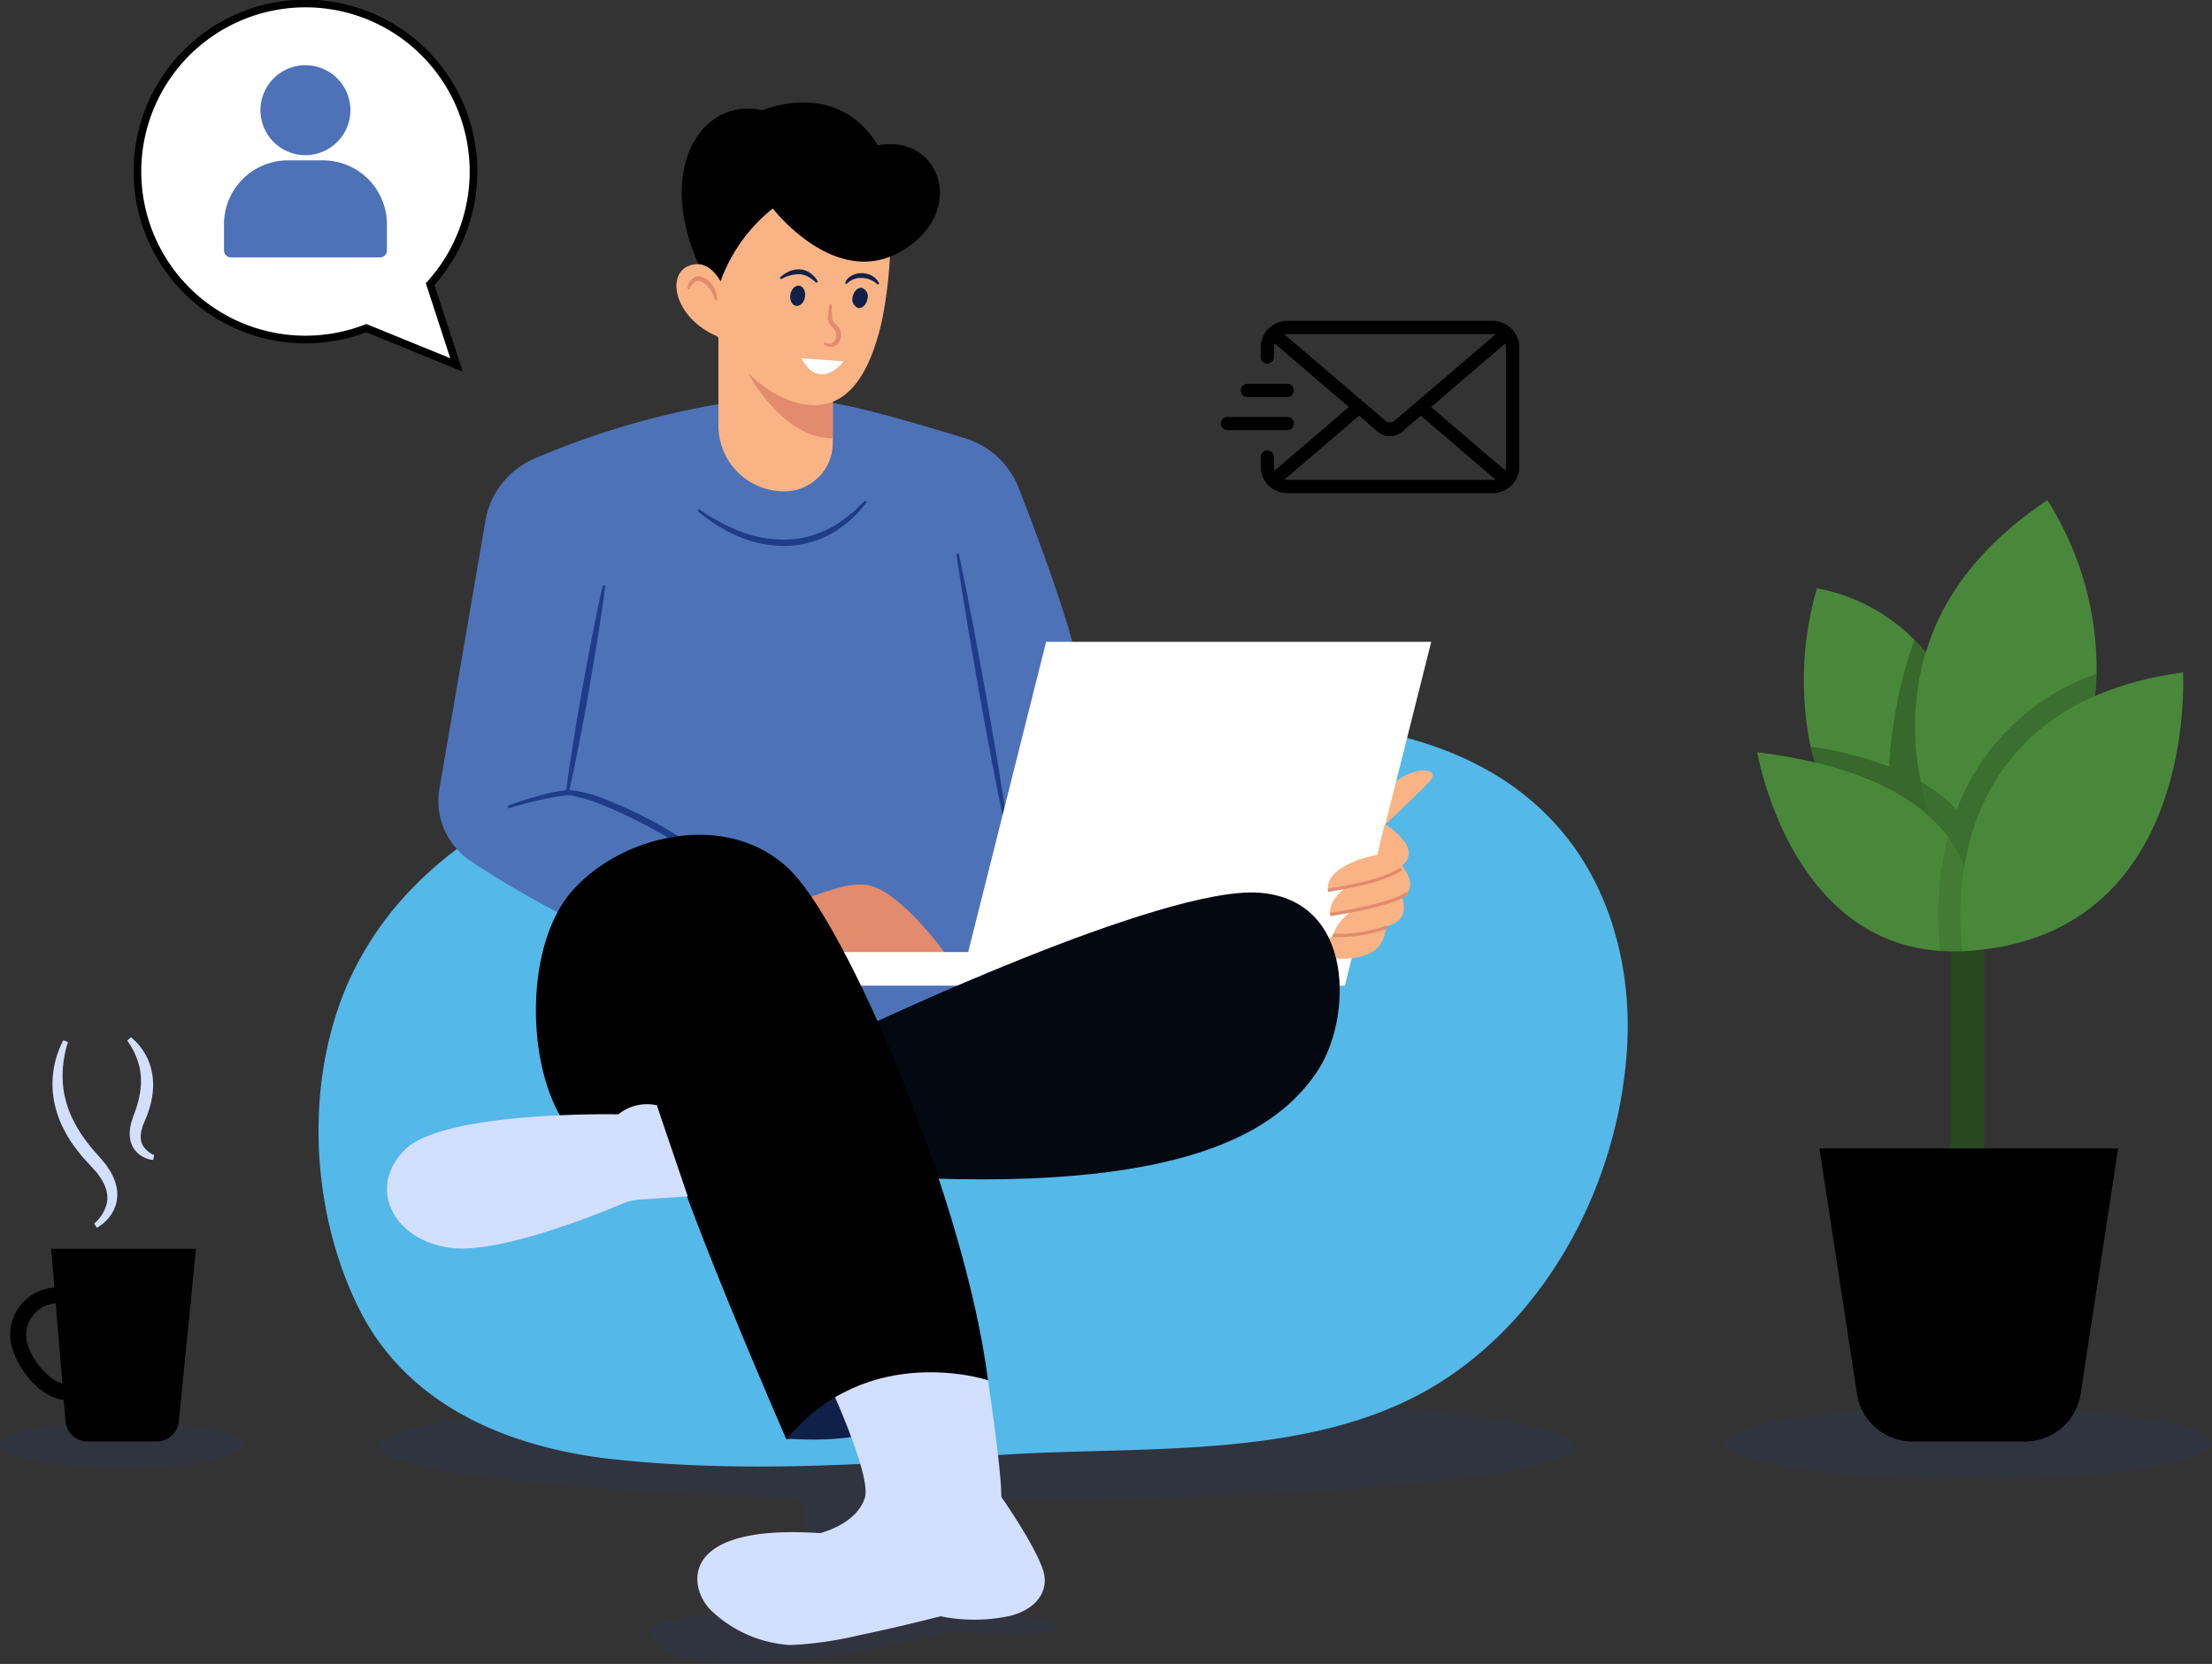 <svg xmlns="http://www.w3.org/2000/svg" width="210" height="158" viewBox="0 0 210 158">
  <rect x="0" y="0" width="210" height="158" fill="#333333" stroke="none"/>
  <g id="Vector_Smart_Object" data-name="Vector Smart Object" transform="translate(-18.025 -65.513)">
    <g id="Group_9" data-name="Group 9">
      <g id="Group_8" data-name="Group 8">
        <g id="Group_3" data-name="Group 3">
          <ellipse id="Ellipse_1" data-name="Ellipse 1" cx="11.544" cy="2.196" rx="11.544" ry="2.196" transform="translate(18.025 200.518)" fill="#1f3c88" opacity="0.15"/>
          <g id="Group_2" data-name="Group 2">
            <g id="Group_1" data-name="Group 1">
              <path id="Path_1" data-name="Path 1" d="M24.274,198.439c-2.5,0-5.278-3.654-5.278-6.13a4.477,4.477,0,1,1,8.953,0C27.949,194.679,26.951,198.439,24.274,198.439Zm-.8-9.177a3.006,3.006,0,0,0-2.958,3.047c0,1.854,2.248,4.612,3.759,4.612,1.388,0,2.156-2.727,2.156-4.612A3.007,3.007,0,0,0,23.472,189.262Z"/>
            </g>
            <path id="Path_2" data-name="Path 2" d="M32.91,202.388H26.337a2.1,2.1,0,0,1-2.092-1.924L22.886,184.1H36.633L35,200.5A2.1,2.1,0,0,1,32.91,202.388Z"/>
            <path id="Path_3" data-name="Path 3" d="M24.48,164.467a10.257,10.257,0,0,0-.405,4.652,10.018,10.018,0,0,0,.647,2.213,12.826,12.826,0,0,0,1.13,2.035,17.21,17.21,0,0,0,1.475,1.844c.128.14.269.312.41.481s.284.331.413.51l.365.56a4.842,4.842,0,0,1,.3.608,3.542,3.542,0,0,1,.222.653,3.242,3.242,0,0,1,.117.691,1.472,1.472,0,0,1,0,.353l-.024.353c-.017.116-.049.231-.074.346a1.708,1.708,0,0,1-.1.336l-.133.322c-.054.1-.114.2-.17.3a2.129,2.129,0,0,1-.191.281,2.274,2.274,0,0,1-.212.261,3.949,3.949,0,0,1-1.032.832l-.253-.4a3.677,3.677,0,0,0,1.179-1.845,1.1,1.1,0,0,0,.047-.258c.009-.087.026-.172.029-.259l-.012-.26a.884.884,0,0,0-.03-.258,2.432,2.432,0,0,0-.129-.509,2.568,2.568,0,0,0-.211-.493,5.18,5.18,0,0,0-.275-.474l-.326-.455c-.116-.148-.255-.284-.38-.427l-.4-.439c-.288-.309-.576-.619-.84-.953s-.523-.672-.769-1.021a12.266,12.266,0,0,1-1.206-2.276,9.638,9.638,0,0,1-.6-2.522,8.994,8.994,0,0,1,.995-4.96Z" fill="#d3dfff"/>
            <path id="Path_4" data-name="Path 4" d="M30.45,164a5.673,5.673,0,0,1,1.866,2.784,6.22,6.22,0,0,1,.248,1.713,7.9,7.9,0,0,1-.2,1.7,10.1,10.1,0,0,1-.53,1.6l-.144.352c-.043.11-.095.22-.131.331l-.092.331c-.034.111-.038.217-.061.327a1.518,1.518,0,0,0-.022.32,1.448,1.448,0,0,0,.026.308,1.782,1.782,0,0,0,.073.3,1.887,1.887,0,0,0,.14.274,2.346,2.346,0,0,0,1.039.854l-.093.465a2.547,2.547,0,0,1-1.615-.8,2.229,2.229,0,0,1-.487-.843,2.248,2.248,0,0,1-.1-.474,2.491,2.491,0,0,1-.025-.474,3.146,3.146,0,0,1,.038-.461l.091-.443c.036-.144.088-.279.132-.42s.092-.284.135-.393a11.472,11.472,0,0,0,.451-1.427,8.478,8.478,0,0,0,.216-1.448,6.633,6.633,0,0,0-.094-1.44,6.949,6.949,0,0,0-1.206-2.707Z" fill="#d3dfff"/>
          </g>
        </g>
        <g id="Group_4" data-name="Group 4">
          <ellipse id="Ellipse_2" data-name="Ellipse 2" cx="23.089" cy="3.415" rx="23.089" ry="3.415" transform="translate(181.848 199.152)" fill="#1f3c88" opacity="0.15"/>
          <rect id="Rectangle_1" data-name="Rectangle 1" width="3.24" height="31.674" transform="translate(203.166 146.935)" fill="#27481f"/>
          <path id="Path_5" data-name="Path 5" d="M205.6,144.807a44.987,44.987,0,0,1-.434,5.471c-.137.959-.252,1.512-.252,1.512-8.847-2.869-12.905-8.349-14.594-13.877-.158-.5-.292-1.011-.407-1.515a31.284,31.284,0,0,1,.608-15.021,17.491,17.491,0,0,1,9.257,4.888,15.8,15.8,0,0,1,1.063,1.205C204.912,132.575,205.693,139.616,205.6,144.807Z" fill="#49883a"/>
          <path id="Path_6" data-name="Path 6" d="M217.064,129.494c-.176,6.151-2.57,13.315-9.995,20.194q-.852.792-1.8,1.582c-.067.058-.134.112-.2.167a31.021,31.021,0,0,1-2.5-4.736c-.018-.042-.036-.082-.052-.124a35.08,35.08,0,0,1-1.285-3.494,32.9,32.9,0,0,1-.851-3.342,24.409,24.409,0,0,1,1.574-15.207c1.853-4,5.11-7.969,10.438-11.53A29.913,29.913,0,0,1,217.064,129.494Z" fill="#49883a"/>
          <path id="Path_7" data-name="Path 7" d="M207.069,149.689q-.852.792-1.8,1.582c-.067.058-.134.112-.2.167a31.021,31.021,0,0,1-2.5-4.736c-.017-.04-.035-.084-.052-.124h0c-.107-.25-.214-.509-.321-.775-.041-.1-.081-.209-.121-.312-.07-.178-.139-.355-.208-.54-.054-.145-.106-.3-.159-.445s-.112-.308-.166-.468q-.159-.466-.309-.953a32.9,32.9,0,0,1-.851-3.342,25.181,25.181,0,0,1,.453-12.271,15.8,15.8,0,0,0-1.063-1.205,43.371,43.371,0,0,0-2.4,12.036,34.523,34.523,0,0,0-7.465-1.9c.115.5.249,1.011.407,1.515-1.261-.3-2.625-.565-4.1-.783,1.164,3.965,5.83,16.594,18.006,16.782.31.006.623,0,.942-.009.5-.015,1.015-.055,1.543-.115A11.812,11.812,0,0,0,207.069,149.689Z" fill="#27481f" opacity="0.5"/>
          <path id="Path_8" data-name="Path 8" d="M205.24,153.24a.1.1,0,0,1,0,.03c-.006.076-.012.149-.021.219-.006.033-.009.067-.012.1-.006.058-.012.112-.021.167-.021.167-.046.322-.07.471-.015.1-.033.191-.052.282a9.076,9.076,0,0,1-.343,1.3,18.875,18.875,0,0,1-2.488,0c-14.415-.965-17.374-18.871-17.374-18.871.465.058.917.121,1.361.191,1.473.219,2.837.483,4.1.783,5.21,1.239,8.658,3.106,10.918,5.17a13.212,13.212,0,0,1,1.729,1.9,11.573,11.573,0,0,1,2.2,5.291c.052.34.085.671.106.993A12.679,12.679,0,0,1,205.24,153.24Z" fill="#49883a"/>
          <path id="Path_9" data-name="Path 9" d="M217.064,129.494a25.4,25.4,0,0,1-2.282,9.824,32.381,32.381,0,0,1-7.713,10.37c-.015.012-.03.027-.046.039q-.328.305-.674.61c-.067.061-.134.121-.2.182-.286.249-.577.5-.878.75-.021-.322-.055-.653-.106-.993a11.573,11.573,0,0,0-2.2-5.291,13.212,13.212,0,0,0-1.729-1.9,32.9,32.9,0,0,1-.851-3.342,16.27,16.27,0,0,1,2.19,1.515,13.433,13.433,0,0,1,1.221,1.135A21.752,21.752,0,0,1,217.064,129.494Z" fill="#27481f" opacity="0.38"/>
          <path id="Path_10" data-name="Path 10" d="M205.24,153.24a.1.1,0,0,1,0,.03c-.006.076-.012.149-.021.219-.006.033-.009.067-.012.1-.006.058-.012.112-.021.167-.021.167-.046.322-.07.471-.018.1-.033.191-.052.282a9.076,9.076,0,0,1-.343,1.3,18.875,18.875,0,0,1-2.488,0,29.613,29.613,0,0,1,.34-9.108c.109-.562.24-1.135.392-1.715a11.573,11.573,0,0,1,2.2,5.291c.052.34.085.671.106.993A12.679,12.679,0,0,1,205.24,153.24Z" fill="#27481f" opacity="0.2"/>
          <path id="Path_11" data-name="Path 11" d="M219.115,174.561l-3.564,23.309a5.324,5.324,0,0,1-5.265,4.517h-10.7a5.329,5.329,0,0,1-5.265-4.517l-3.564-23.309Z"/>
          <path id="Path_12" data-name="Path 12" d="M204.344,155.84s-3.9-23.14,20.927-26.476C225.272,129.364,226.829,154.721,204.344,155.84Z" fill="#49883a"/>
        </g>
        <g id="Group_6" data-name="Group 6">
          <path id="Path_13" data-name="Path 13" d="M167.487,202.849c0-2.847-25.382-5.155-56.692-5.155S54.1,200,54.1,202.849c0,2.309,16.7,4.264,39.714,4.92,2.506,4.109-1.677,9.024-4.884,10.8-5.631.281-9.672.907-9.035,2.242,3.009,6.315,28.582-.4,28.582-.4s10,.621,10-.329c0-.437-1.761-.836-4.658-1.14l.214-.013-10.8-10.963q3.707.045,7.553.046C142.1,208,167.487,205.7,167.487,202.849Z" fill="#1f3c88" opacity="0.15"/>
          <path id="Path_14" data-name="Path 14" d="M172.494,164.98c-.747,12.323-6.963,24.636-17.152,31.412-12.146,8.078-29.128,6.29-42.96,7.319-11.957.889-24.006,1.655-35.967.383-9.8-1.044-19.686-4.924-24.368-14.432-4.691-9.53-5.2-22.192-.507-31.837a30.9,30.9,0,0,1,5.851-8.2c.383-.392.781-.774,1.185-1.148.273-.252.55-.5.832-.744.431-.373.875-.738,1.325-1.093.149-.115.3-.231.45-.346s.3-.228.453-.34.3-.225.459-.334l.346-.246q.287-.2.583-.4a40.708,40.708,0,0,1,5.487-3.1,43.726,43.726,0,0,1,5.663-2.2c6.292-1.952,12.863-2.644,19.355-3.5a319.963,319.963,0,0,1,41.69-2.413c11.332,0,24.091,1.7,31.668,11.418C171.163,150.666,172.923,157.961,172.494,164.98Z" fill="#54b8e9"/>
          <path id="Path_15" data-name="Path 15" d="M149.166,144.168s2.923-2.744,4.472-4.332-1.831-1.639-3.5.34A4.329,4.329,0,0,0,149.166,144.168Z" fill="#f9b384"/>
          <path id="Path_16" data-name="Path 16" d="M80.38,156.346a88.415,88.415,0,0,1-17.758-9.133,6.853,6.853,0,0,1-2.878-6.819l4.366-25.433a7.846,7.846,0,0,1,4.629-5.89,77.69,77.69,0,0,1,19.843-5.548,47.8,47.8,0,0,1,7.671.152c2.829.279,9.307,2.186,13.424,3.464a7.976,7.976,0,0,1,5.075,4.732c1.726,4.447,4.531,11.956,5.425,16.014,3.089,14.016,2.582,12.978,2.582,12.978l3.19,21.555-33.873,1.9-8.658-3.947Z" fill="#4d72b8"/>
          <path id="Path_17" data-name="Path 17" d="M101.342,79.312s-3-6.148-10.975-3.339c-5.772-1.252-10.177,5.578-5.924,14.876l8.013,1.86Z"/>
          <path id="Path_18" data-name="Path 18" d="M97.089,96.692v10.874a4.611,4.611,0,0,1-4.612,4.608,6.247,6.247,0,0,1-6.249-6.245V96.692Z" fill="#f9b384"/>
          <path id="Path_19" data-name="Path 19" d="M97.089,101.2v5.932c-4.839.024-8.051-6.23-8.051-6.23Z" fill="#e28b6d"/>
          <path id="Path_20" data-name="Path 20" d="M101.876,95.323a20.975,20.975,0,0,1-1.306,4.405c-1.045,2.383-2.64,4.2-5.076,4.25-5.7.121-10.1-7.666-10.1-7.666L86.3,85.687l4.329-4.857,11.924,7.362A40.21,40.21,0,0,1,101.876,95.323Z" fill="#f9b384"/>
          <path id="Path_21" data-name="Path 21" d="M86.114,93.2a15.673,15.673,0,0,1,5.278-7.893s5.962,7.779,12.266,4.022,3.57-11.157-2.317-10.018l-6.759-.759-8.468,2.694-1.443,6.641Z"/>
          <path id="Path_22" data-name="Path 22" d="M75.493,121.153c-.215,1.665-.469,3.324-.732,4.981s-.555,3.309-.831,4.964-.591,3.3-.915,4.949l-.495,2.468c-.179.82-.346,1.642-.538,2.46l-.251-.044c.1-.834.226-1.664.34-2.5l.383-2.488q.392-2.486.84-4.962c.31-1.649.595-3.3.925-4.947s.654-3.291,1.023-4.93Z" fill="#1f3c88"/>
          <path id="Path_23" data-name="Path 23" d="M109.054,118.074c.46,2.163.884,4.332,1.3,6.5s.8,4.346,1.208,6.519q.578,3.264,1.13,6.533l.53,3.273c.164,1.093.339,2.185.49,3.28l-.234.042c-.237-1.08-.45-2.165-.674-3.247l-.635-3.254q-.614-3.258-1.2-6.521c-.372-2.179-.767-4.353-1.121-6.535s-.712-4.363-1.029-6.551Z" fill="#1f3c88"/>
          <path id="Path_24" data-name="Path 24" d="M91.089,152.248c6.759-2.884,8.052-2.777,8.962-2.732,3.114.152,7.595,6.375,7.595,6.375l-.076,1.138H90.481Z" fill="#e28b6d"/>
          <rect id="Rectangle_2" data-name="Rectangle 2" width="21.038" height="3.188" transform="translate(96.051 155.916)" fill="#fff"/>
          <path id="Path_25" data-name="Path 25" d="M145.7,159.106H109.139l8.2-32.646H153.9Z" fill="#fff"/>
          <g id="Group_5" data-name="Group 5">
            <path id="Path_26" data-name="Path 26" d="M149.7,153.007c-.228,1.537-.3,3.795-5.07,3.51l-1.405-.721,1.329-1.461,2.867-1.461Z" fill="#f9b384"/>
            <path id="Path_27" data-name="Path 27" d="M150.152,148.858s2.608,3.4-.013,4.453a15.088,15.088,0,0,1-5.582,1.025c1.215-3.415,5.165-3.188,5.165-3.188Z" fill="#f9b384"/>
            <path id="Path_28" data-name="Path 28" d="M150.228,146.657s3.595,3.339.253,4.276a38.192,38.192,0,0,1-6.177,1.417c-.253-2.5,4.43-4.124,4.43-4.124Z" fill="#f9b384"/>
            <path id="Path_29" data-name="Path 29" d="M149.494,143.747s4.911,2.985.3,4.655-5.7,1.644-5.7,1.644c-.253-2.5,4.684-3.365,4.684-3.365Z" fill="#f9b384"/>
            <path id="Path_30" data-name="Path 30" d="M144.1,150.047s5.354-.759,6.949-2.049" fill="none" stroke="#e28b6d" stroke-miterlimit="10" stroke-width="0.304"/>
            <path id="Path_31" data-name="Path 31" d="M144.3,152.349s5.57-.784,7.316-2" fill="none" stroke="#e28b6d" stroke-miterlimit="10" stroke-width="0.304"/>
            <path id="Path_32" data-name="Path 32" d="M144.557,154.335a13.715,13.715,0,0,0,5.165-.8" fill="none" stroke="#e28b6d" stroke-miterlimit="10" stroke-width="0.304"/>
          </g>
          <path id="Path_33" data-name="Path 33" d="M92.684,202.187c.557-.3,9.367,1.619,19.139-5.616l-12.608-3.592Z" fill="#102048"/>
          <path id="Path_34" data-name="Path 34" d="M99.823,163.177s28.405-13.51,37.671-12.9,8.962,12.143,5.468,17.153-11.7,11.688-41.924,9.715Z" fill="#040811"/>
          <path id="Path_35" data-name="Path 35" d="M114.037,218.921a16.035,16.035,0,0,1-6.72.064s-3.889,1.008-7.716,1.8a35.547,35.547,0,0,1-6.462.932c-.112,0-.225-.009-.34-.018a11.927,11.927,0,0,1-7.358-3.358.03.03,0,0,0-.012-.015,4.676,4.676,0,0,1-1-1.667c-.911-2.835,1.015-6.275,11.444-5.568,0,0,3.442-.808,4.253-3.339s-5.165-14.672-5.165-14.672l8.506-5.768,8.354,9.259s1.267,8.349,1.267,11.081c0,0,3.542,5.061,4.05,7.286C117.464,216.359,116.753,218.153,114.037,218.921Z" fill="#d3dfff"/>
          <path id="Path_36" data-name="Path 36" d="M66.21,142.033c.974-.375,1.967-.677,2.971-.956.5-.137,1.008-.266,1.523-.366q.386-.078.78-.133c.132-.018.264-.031.4-.042a2.888,2.888,0,0,1,.426.008,12.567,12.567,0,0,1,3.063.82c.978.372,1.935.789,2.874,1.24s1.86.941,2.762,1.462,1.789,1.068,2.652,1.652a28.572,28.572,0,0,1,4.782,4.01l-.18.18q-1.146-1.036-2.385-1.954c-.82-.619-1.669-1.2-2.537-1.751a52.383,52.383,0,0,0-5.371-3.025c-.921-.455-1.859-.877-2.811-1.252a13.9,13.9,0,0,0-2.9-.868,2.4,2.4,0,0,0-.349-.02c-.12.006-.247.016-.371.029-.25.028-.5.063-.753.107-.5.088-1.007.19-1.509.3-1,.228-2,.494-2.985.8Z" fill="#1f3c88"/>
          <path id="Path_37" data-name="Path 37" d="M71.418,171.829c-3.494-5.616-3.494-16.7.911-21.706,5.035-5.725,15.8-7.893,21.418-1.214s15.949,31.117,18.076,47.663c0,0-11.392-3.795-19.139,5.616,0,0-10.177-23.224-12.3-31.725l-5.772,4.554Z"/>
          <path id="Path_38" data-name="Path 38" d="M80.38,170.463a4.306,4.306,0,0,0-3.646.86s-16.608-.354-20.3,3.39-.861,8.753,4.557,9.31c4.547.467,13.374-3.058,16.094-4.2a5.384,5.384,0,0,1,1.737-.411l4.5-.294Z" fill="#d3dfff"/>
          <path id="Path_39" data-name="Path 39" d="M87.012,93.51s-1.114-3.689-3.564-2.767S82.3,96.468,87.139,97.8Z" fill="#f9b384"/>
          <path id="Path_40" data-name="Path 40" d="M84.4,113.852a17.646,17.646,0,0,0,3.866,2.105,11.422,11.422,0,0,0,4.253.8,9.41,9.41,0,0,0,4.16-1.032l.485-.246c.159-.088.3-.2.458-.3a7.1,7.1,0,0,0,.886-.64l.427-.346.214-.173c.069-.06.131-.128.2-.192q.389-.391.789-.775l.182.153q-.359.433-.73.861c-.063.071-.121.145-.187.213l-.206.195-.413.39a7.478,7.478,0,0,1-.89.709c-.155.11-.3.232-.465.332l-.5.284a9.134,9.134,0,0,1-4.4,1.165,11.259,11.259,0,0,1-4.451-.928,14.61,14.61,0,0,1-3.82-2.394Z" fill="#1f3c88"/>
          <path id="Path_41" data-name="Path 41" d="M85.911,94.033a2.5,2.5,0,0,0-.4-.923,2.77,2.77,0,0,0-.67-.722.746.746,0,0,0-.777-.143,1.757,1.757,0,0,0-.618.732l-.168-.059a1.519,1.519,0,0,1,.583-1.018.911.911,0,0,1,.662-.136,1.419,1.419,0,0,1,.581.255,2.511,2.511,0,0,1,.743.9,1.944,1.944,0,0,1,.237,1.121Z" fill="#e28b6d"/>
          <path id="Path_42" data-name="Path 42" d="M100.366,93.942c-.107.524-.5.885-.882.808a.867.867,0,0,1-.495-1.088c.107-.524.5-.885.882-.808A.867.867,0,0,1,100.366,93.942Z" fill="#102048"/>
          <ellipse id="Ellipse_3" data-name="Ellipse 3" cx="0.968" cy="0.703" rx="0.968" ry="0.703" transform="matrix(0.161, -0.987, 0.987, 0.161, 92.904, 94.441)" fill="#102048"/>
          <path id="Path_43" data-name="Path 43" d="M96.959,94.424c.036.431.053.86.058,1.28a.763.763,0,0,0,.226.444,4.723,4.723,0,0,1,.441.507,1.047,1.047,0,0,1,.157.368,1.311,1.311,0,0,1,.026.387,1.274,1.274,0,0,1-.279.706.97.97,0,0,1-.312.249.891.891,0,0,1-.388.082,1.258,1.258,0,0,1-.668-.242l.084-.157a1.2,1.2,0,0,0,.567.081.558.558,0,0,0,.4-.257A.927.927,0,0,0,97.3,96.9c-.094-.15-.249-.291-.4-.476a1.1,1.1,0,0,1-.28-.715c.033-.441.086-.873.153-1.3Z" fill="#e28b6d"/>
          <path id="Path_44" data-name="Path 44" d="M92.062,91.882a2.846,2.846,0,0,1,.853-.585,2.259,2.259,0,0,1,1.057-.2,1.925,1.925,0,0,1,1.023.374,2.438,2.438,0,0,1,.683.791l-.141.109a4.948,4.948,0,0,0-.759-.563,1.986,1.986,0,0,0-.839-.259,3.528,3.528,0,0,0-1.774.479Z" fill="#102048"/>
          <path id="Path_45" data-name="Path 45" d="M98.243,92.4a1.3,1.3,0,0,1,.666-.73,2.018,2.018,0,0,1,.969-.217,1.985,1.985,0,0,1,.959.263,1.551,1.551,0,0,1,.656.724l-.149.1a2.144,2.144,0,0,0-1.477-.632,1.794,1.794,0,0,0-1.463.572Z" fill="#102048"/>
          <path id="Path_46" data-name="Path 46" d="M94.1,99.531l4.03.287S95.877,102.8,94.1,99.531Z" fill="#fff"/>
        </g>
        <g id="Group_7" data-name="Group 7">
          <path id="Path_47" data-name="Path 47" d="M58.863,92.495A15.954,15.954,0,1,0,52.8,96.671l8.562,3.492Z" fill="#fff" stroke="#000" stroke-miterlimit="10" stroke-width="0.729"/>
        </g>
      </g>
    </g>
    <path id="Path_48" data-name="Path 48" d="M47.023,80.245a4.27,4.27,0,1,0-4.272-4.27A4.269,4.269,0,0,0,47.023,80.245Z" fill="#4d72b8"/>
    <path id="Path_49" data-name="Path 49" d="M39.962,89.953H54.084a.662.662,0,0,0,.675-.674V86.807a6.073,6.073,0,0,0-6.071-6.067H45.359a6.073,6.073,0,0,0-6.071,6.067v2.472A.662.662,0,0,0,39.962,89.953Z" fill="#4d72b8"/>
    <path id="Path_50" data-name="Path 50" d="M159.744,95.982H140.23a2.525,2.525,0,0,0-2.518,2.516v.944a.63.63,0,0,0,1.259,0V98.5a1.577,1.577,0,0,1,.063-.377l7.05,6.039-7.05,6.039a1.579,1.579,0,0,1-.063-.378v-.944a.63.63,0,0,0-1.259,0v.944a2.525,2.525,0,0,0,2.518,2.516h19.514a2.524,2.524,0,0,0,2.518-2.516V98.5A2.525,2.525,0,0,0,159.744,95.982Zm-19.766,1.29a.614.614,0,0,1,.252-.031h19.514a.614.614,0,0,1,.252.031l-9.6,8.209a.662.662,0,0,1-.818,0Zm19.766,13.808H140.23a.614.614,0,0,1-.252-.031l7.082-6.07,1.7,1.478a1.833,1.833,0,0,0,2.455,0l1.7-1.478,7.082,6.07A.614.614,0,0,1,159.744,111.079ZM161,109.821a1.58,1.58,0,0,1-.063.378l-7.05-6.039,7.05-6.039A1.578,1.578,0,0,1,161,98.5Zm-25.18-7.234a.631.631,0,0,1,.629-.629h3.777a.629.629,0,1,1,0,1.258h-3.777A.631.631,0,0,1,135.823,102.587Zm4.406,3.774h-5.665a.629.629,0,1,1,0-1.258h5.665a.629.629,0,1,1,0,1.258Z"/>
  </g>
</svg>
